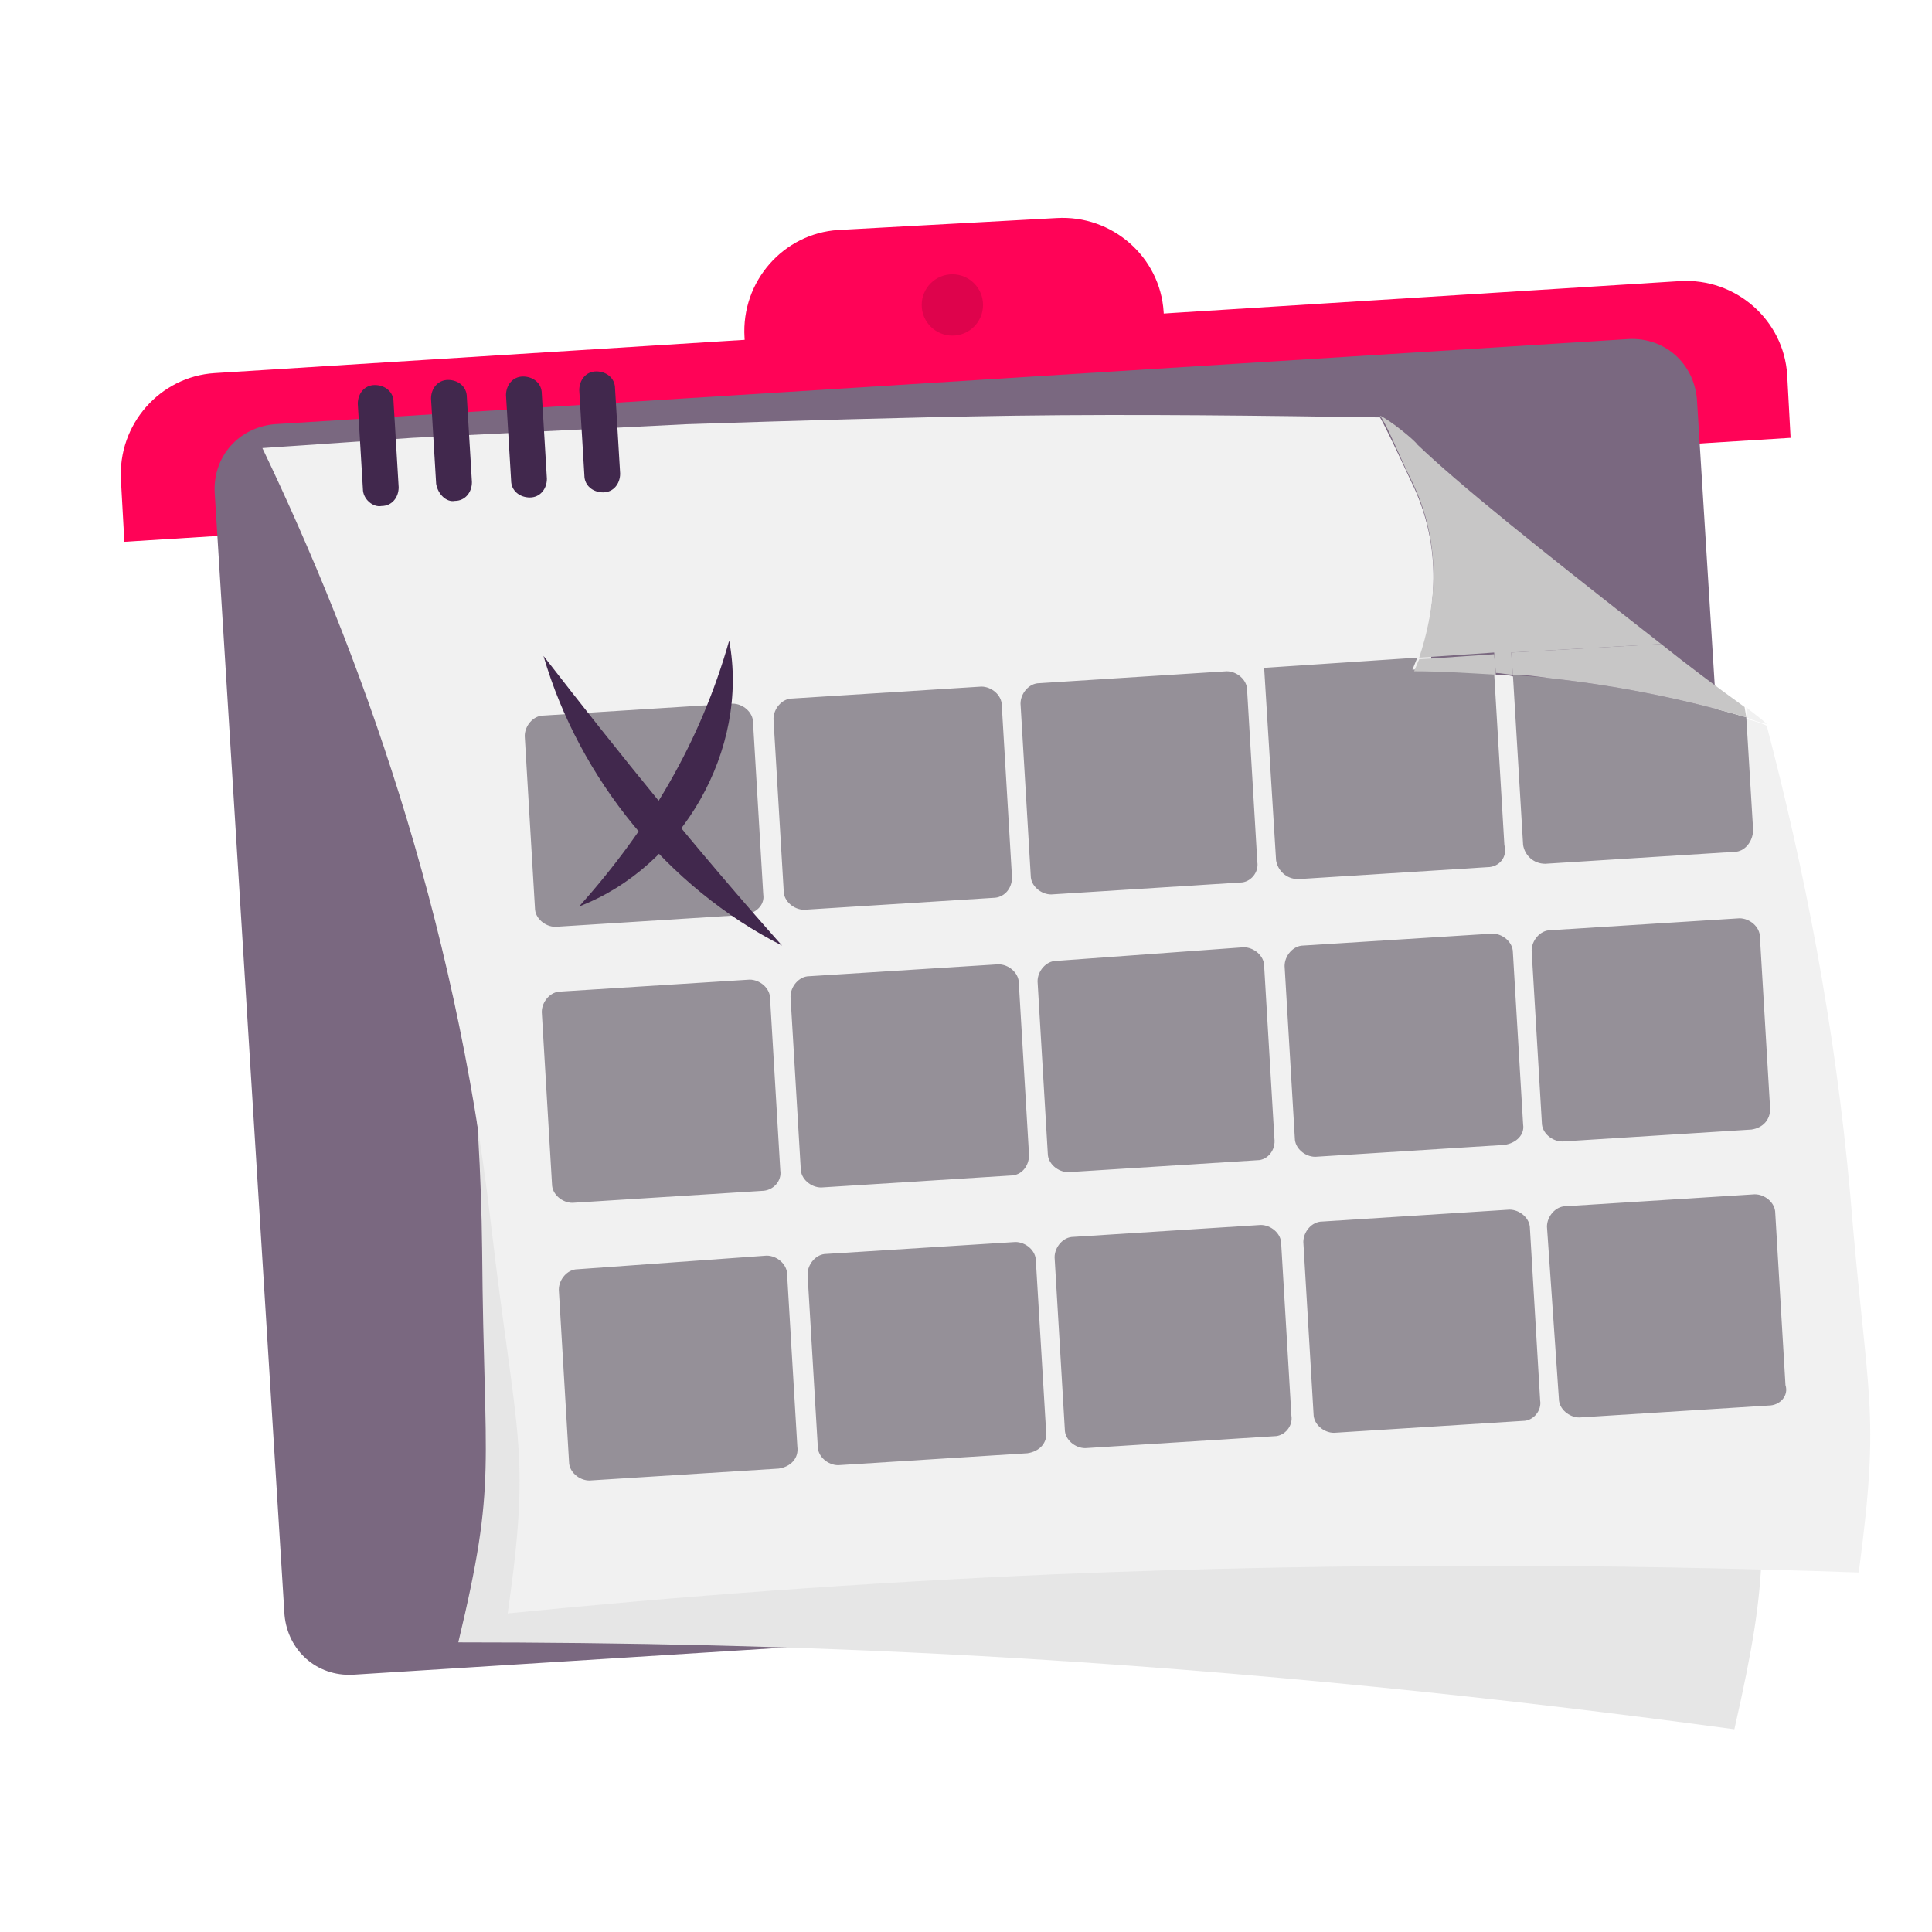 <?xml version="1.0" encoding="utf-8"?>
<!-- Generator: Adobe Illustrator 26.5.0, SVG Export Plug-In . SVG Version: 6.00 Build 0)  -->
<svg version="1.1" id="Laag_1" xmlns="http://www.w3.org/2000/svg" xmlns:xlink="http://www.w3.org/1999/xlink" x="0px" y="0px"
	 viewBox="0 0 113.4 113.4" style="enable-background:new 0 0 113.4 113.4;" xml:space="preserve">
<style type="text/css">
	.st0{fill:none;stroke:#41284D;stroke-width:3;stroke-miterlimit:10;}
	.st1{fill:#6A5B6F;}
	.st2{fill:#7A6880;}
	.st3{fill:#7F7B81;}
	.st4{fill:#41284D;}
	.st5{fill:#959098;}
	.st6{fill:#9E9D9C;}
	.st7{fill:#C7C6C6;}
	.st8{fill:#F1F1F1;}
	.st9{fill:#FF0357;}
	.st10{fill:#C2BAC5;}
	.st11{fill:#E6E6E6;}
	.st12{fill:none;stroke:#FF0357;stroke-miterlimit:10;}
	.st13{fill:none;stroke:#41284D;stroke-miterlimit:10;}
	.st14{fill:#F8A917;}
	.st15{fill:#51C185;}
	.st16{fill:#4489C9;}
	.st17{fill:none;stroke:#41284D;stroke-linecap:round;stroke-linejoin:round;stroke-miterlimit:10;}
	.st18{fill:none;stroke:#FF0357;stroke-linecap:round;stroke-linejoin:round;stroke-miterlimit:10;}
	.st19{fill:none;}
	.st20{clip-path:url(#SVGID_00000172412325019662567210000015520731944805262499_);}
	.st21{fill:#35203D;}
	.st22{clip-path:url(#SVGID_00000031165163678890947100000009665535641715035525_);}
	.st23{fill:#C6724C;}
	.st24{fill:#553E5E;}
	.st25{fill:#675370;}
	.st26{clip-path:url(#SVGID_00000075883564702519371740000001685816639842216861_);}
	.st27{clip-path:url(#SVGID_00000054242991186444276450000004403453090223325827_);}
	.st28{fill:#B15433;}
	.st29{clip-path:url(#SVGID_00000026124856818155740730000009390839783589189290_);}
	.st30{fill:#C7724D;}
	.st31{clip-path:url(#SVGID_00000113323965126431152060000012875973120400634258_);}
	.st32{fill:#F2E5DE;}
	.st33{fill:#4C4769;}
	.st34{clip-path:url(#SVGID_00000165206152949856277430000013233360966696035235_);}
	.st35{clip-path:url(#SVGID_00000068665118411611605380000012003680063279541401_);}
	.st36{clip-path:url(#SVGID_00000177483307099672505410000005238721498238996100_);}
	.st37{clip-path:url(#SVGID_00000170984991729211581860000016867667007995224479_);}
	.st38{clip-path:url(#SVGID_00000065780245479721132000000000144340461688446911_);}
	.st39{clip-path:url(#SVGID_00000091005434400853688720000017213084081953372576_);}
	.st40{clip-path:url(#SVGID_00000037663735562140234030000001123821421399990923_);}
	.st41{clip-path:url(#SVGID_00000062159172644290335700000004623562508883326633_);}
	.st42{fill:#DE034C;}
	.st43{fill:#371C3D;}
	.st44{fill:none;stroke:#FF0357;stroke-width:3;stroke-linecap:round;stroke-miterlimit:10;}
	.st45{fill:none;stroke:#41284D;stroke-width:3;stroke-linecap:round;stroke-miterlimit:10;}
	.st46{fill:#FFFFFF;}
	.st47{fill:none;stroke:#DE034C;stroke-width:3;stroke-linecap:round;stroke-miterlimit:10;}
	.st48{fill:none;stroke:#DE034C;stroke-linecap:round;stroke-miterlimit:10;}
	.st49{fill:none;stroke:#7A6880;stroke-linecap:round;stroke-miterlimit:10;}
	.st50{fill:#1D71B8;}
	.st51{fill:#4E9D71;}
	.st52{fill:#D29113;}
	.st53{fill:none;stroke:#F8A917;stroke-linecap:round;stroke-miterlimit:10;}
	.st54{fill:none;stroke:#7A6880;stroke-miterlimit:10;}
	.st55{opacity:0.34;fill:#F1F1F1;}
	.st56{fill:none;stroke:#E6E6E6;stroke-width:3;stroke-miterlimit:10;}
	.st57{fill:#F6F6F6;}
	.st58{fill:#472650;}
	.st59{opacity:0.3;}
	.st60{fill:none;stroke:#E6E6E6;stroke-miterlimit:10;}
	.st61{fill:none;stroke:#FFFFFF;stroke-linecap:round;stroke-linejoin:round;stroke-miterlimit:10;}
	.st62{fill:none;stroke:#DADADA;stroke-miterlimit:10;}
	.st63{opacity:0.35;fill:#F6F6F6;}
	.st64{fill:none;stroke:#E6E6E6;stroke-width:2;stroke-miterlimit:10;}
	.st65{opacity:0.32;fill:#F6F6F6;}
	.st66{opacity:0.36;fill:#F6F6F6;}
	.st67{fill:none;stroke:#F8A917;stroke-width:2;stroke-miterlimit:10;}
	.st68{opacity:0.33;}
	.st69{opacity:0.71;fill:#E6E6E6;}
	.st70{fill:#103E67;}
	.st71{fill:#468AC9;}
	.st72{fill:#3A2545;}
	.st73{fill:#A75E43;}
	.st74{clip-path:url(#SVGID_00000036228251421682457640000002121266319807839923_);}
	.st75{opacity:0.5;fill:url(#man_1_Orginal_1-5_00000012456092145242917680000010927334871828209052_);enable-background:new    ;}
	.st76{clip-path:url(#SVGID_00000137127250305682527350000012545876452707612079_);}
	.st77{clip-path:url(#SVGID_00000178911680567952215600000017330099517263384231_);}
	.st78{clip-path:url(#SVGID_00000003809274048116746780000004008757957340661439_);}
	.st79{fill:#2476BC;}
	.st80{clip-path:url(#SVGID_00000035521643273686985550000005029186376071000963_);}
	.st81{fill:#F2F2F2;}
	.st82{fill:#C3BBC6;}
	.st83{fill:#28192F;}
	.st84{clip-path:url(#SVGID_00000079475024762035915430000003079505827040726955_);}
	.st85{clip-path:url(#SVGID_00000101822957174712967940000006569588520137724841_);}
	.st86{clip-path:url(#SVGID_00000032641936793556171880000014433149052400405376_);}
	.st87{fill:#4B4A4B;}
	.st88{fill:#A6A0AA;}
	.st89{opacity:0.2;fill:none;}
	.st90{fill:#959098;stroke:#FF0357;stroke-miterlimit:10;}
	.st91{fill:#7A6880;stroke:#FF0357;stroke-miterlimit:10;}
	.st92{opacity:0.33;fill:#575756;}
	.st93{opacity:0.45;fill:#FFFFFF;}
	.st94{fill:#2C1B35;}
	.st95{fill:#2D1B35;}
	.st96{clip-path:url(#SVGID_00000143597563409029552820000014499304977293762213_);}
	.st97{fill:#5BB784;}
	.st98{fill:#E6D3C8;}
	.st99{clip-path:url(#SVGID_00000036956835741636907090000001761532640911733644_);}
	.st100{clip-path:url(#SVGID_00000029022440424049988650000000971585453208958133_);}
	.st101{clip-path:url(#SVGID_00000015356882528490766800000003034296018581247892_);}
	.st102{clip-path:url(#SVGID_00000120546236117255716210000000208136232875180960_);}
	.st103{clip-path:url(#SVGID_00000183242900296318645580000005294353193082834859_);}
	.st104{clip-path:url(#SVGID_00000126294719708772650520000000643373914842281659_);}
	.st105{clip-path:url(#SVGID_00000042725253596801494140000000016241319194031774_);}
	.st106{clip-path:url(#SVGID_00000064325964131428872060000014020702565716658050_);}
	.st107{clip-path:url(#SVGID_00000052094581335263564240000012274222907809299084_);}
	.st108{clip-path:url(#SVGID_00000057126952470068342300000013833070819640814209_);}
	.st109{clip-path:url(#SVGID_00000136383151311265764370000000526751339812516233_);}
	.st110{clip-path:url(#SVGID_00000147196667327689142840000004051516159486291892_);}
	.st111{clip-path:url(#SVGID_00000178889138057794991570000002050709666444871351_);}
	.st112{clip-path:url(#SVGID_00000038409671945577180900000008793482934780126360_);}
	.st113{clip-path:url(#SVGID_00000108306574425960983180000012462697816708173737_);}
	.st114{clip-path:url(#SVGID_00000145763366917092249520000016812630385546121355_);}
	.st115{clip-path:url(#SVGID_00000034051188391337815130000007135449994304691331_);}
	.st116{clip-path:url(#SVGID_00000132797139850845394140000016677478372383594671_);}
	.st117{clip-path:url(#SVGID_00000183945865814199574230000004177529850008789658_);}
	.st118{clip-path:url(#SVGID_00000023972669820933060520000000552128183999045811_);}
	.st119{clip-path:url(#SVGID_00000183929652438841765730000014523299180173620367_);}
	.st120{clip-path:url(#SVGID_00000124849007199580647850000010140756029175521185_);}
	.st121{clip-path:url(#SVGID_00000155110923880785552280000002851312427908168333_);}
	.st122{clip-path:url(#SVGID_00000080168080337528329850000013616894164364519612_);}
	.st123{clip-path:url(#SVGID_00000170986410529325947930000007199969329582186392_);}
	.st124{clip-path:url(#SVGID_00000031179293606299662380000010083364576428690073_);}
	.st125{clip-path:url(#SVGID_00000147222434263823342010000008040981590761194385_);}
	.st126{clip-path:url(#SVGID_00000119112124783023794680000007108919591735188389_);}
	.st127{clip-path:url(#SVGID_00000024710715514623862950000012018592276533033891_);}
	.st128{clip-path:url(#SVGID_00000119085471014744382380000008263094887297089698_);}
	.st129{clip-path:url(#SVGID_00000102511580517277627650000005109748694870609029_);}
	.st130{clip-path:url(#SVGID_00000127031127768215223740000012822749804778469770_);}
	.st131{clip-path:url(#SVGID_00000084507261645162634520000018096542056767928504_);}
	.st132{clip-path:url(#SVGID_00000111871951457826340660000015307771957054007169_);}
	.st133{clip-path:url(#SVGID_00000062871802277567345650000013124358731448755850_);}
	.st134{clip-path:url(#SVGID_00000124157914961508777620000000062378071678761350_);}
	.st135{clip-path:url(#SVGID_00000170986739383347058170000014792006183082285959_);}
	.st136{clip-path:url(#SVGID_00000113345489716792000860000011631612904207848608_);}
	.st137{clip-path:url(#SVGID_00000169550873495201994850000007859730510616832696_);}
	.st138{clip-path:url(#SVGID_00000003823427034059246310000004311685487114615978_);}
	.st139{clip-path:url(#SVGID_00000022539567678732565250000013981844070971510173_);}
	.st140{clip-path:url(#SVGID_00000021077286806212791140000015533928363267838599_);}
	.st141{clip-path:url(#SVGID_00000169554383188105620230000008936276280099612567_);}
	.st142{clip-path:url(#SVGID_00000119822189220836269890000013470928527436088479_);}
	.st143{clip-path:url(#SVGID_00000014601617279058705060000002887959913657040021_);}
	.st144{fill:#EDEDED;}
	.st145{fill:#1D1D1B;}
	.st146{clip-path:url(#SVGID_00000139980236432172944830000002067715655241162428_);}
	.st147{opacity:0.5;fill:url(#man_1_Orginal_1-5_00000163070979834625403410000018246452771056707774_);enable-background:new    ;}
	.st148{clip-path:url(#SVGID_00000113333884780611002810000001930457230478706074_);}
	.st149{clip-path:url(#SVGID_00000176004961838551275580000004306631400665424056_);}
	.st150{clip-path:url(#SVGID_00000157271036389555978800000001001397715310911636_);}
	.st151{clip-path:url(#SVGID_00000091736423190003880680000001225879364019853229_);}
	.st152{clip-path:url(#SVGID_00000117646367277477624270000010446539209435559811_);}
	.st153{clip-path:url(#SVGID_00000137813225130259147190000004589469300544083899_);}
	.st154{clip-path:url(#SVGID_00000121981665736156458710000002820608459648818081_);}
	.st155{fill:#FFFFFF;stroke:#41284D;stroke-miterlimit:10;}
	.st156{fill:#FF266E;}
	.st157{clip-path:url(#SVGID_00000093887316175725699750000005651125404987783578_);fill:#FF0357;}
	.st158{clip-path:url(#SVGID_00000009567810302461164690000016975616791503232948_);fill:#FF0357;}
	.st159{clip-path:url(#SVGID_00000173872750660612868610000011713058038177423756_);fill:#FF0357;}
	.st160{clip-path:url(#SVGID_00000054260471381558992700000015598337503612577974_);fill:#FF0357;}
	.st161{clip-path:url(#SVGID_00000141424704188615820990000016267747391654411679_);fill:#FF0357;}
	.st162{clip-path:url(#SVGID_00000035501767342357356020000012558698221210488491_);fill:#FF0357;}
	.st163{fill:#7A6981;}
	.st164{clip-path:url(#SVGID_00000068658909878770590960000009458182453060537517_);fill:#FF0357;}
	.st165{clip-path:url(#SVGID_00000036211695795992450460000007454315833071003026_);fill:#FF0357;}
	.st166{fill:#46264F;}
	.st167{clip-path:url(#SVGID_00000008115344411090767560000013299210143140285341_);fill:#FF0357;}
	.st168{clip-path:url(#SVGID_00000000217938259091411910000007206947841069156268_);fill:#FF0357;}
	.st169{clip-path:url(#SVGID_00000079457590434817533580000001228831930404912800_);fill:#FF0357;}
	.st170{clip-path:url(#SVGID_00000005225630230650282070000018175648755178575280_);fill:#FF0357;}
	.st171{fill:none;stroke:#FF0357;stroke-linecap:round;stroke-miterlimit:10;}
	.st172{fill:none;stroke:#41284D;stroke-linecap:round;stroke-miterlimit:10;}
	.st173{fill:#6F5F74;}
	.st174{fill:none;stroke:#959098;stroke-miterlimit:10;}
	.st175{fill:#3B77AC;}
	.st176{fill:#46254F;}
	.st177{fill:#0296FF;}
	.st178{fill:#C6C6C6;}
	.st179{clip-path:url(#SVGID_00000083059268956777869760000014684733756951669888_);}
</style>
<path class="st9" d="M68.5,21.9l-24.6,1.5l-0.2-3.6c-0.2-3.3,2.3-6.1,5.5-6.3L62,12.8c3.3-0.2,6.1,2.3,6.3,5.5L68.5,21.9z"/>
<path class="st9" d="M105.1,25.7L7.3,31.8l-0.2-3.6c-0.2-3.3,2.3-6.1,5.5-6.3l86-5.4c3.3-0.2,6.1,2.3,6.3,5.5L105.1,25.7z"/>
<g>
	<path class="st2" d="M100.2,93.3l-79.5,5c-2.1,0.1-3.8-1.4-4-3.5l-4.1-65.9c-0.1-2.1,1.4-3.8,3.5-4l79.5-5c2.1-0.1,3.8,1.4,4,3.5
		l4.1,65.9C103.9,91.4,102.3,93.2,100.2,93.3z"/>
	<g>
		<path class="st11" d="M43.6,28c5.9,0.3,11.9,0.8,18.1,1.3c7,0.6,13.8,1.3,20.3,2.1c0.2,0.5,0.8,2.3,1.3,3.8
			c1.6,4.6,0.3,8.7-0.9,11.2c2.2,0.2,4.7,0.6,7.4,1.2c4.9,1.1,8.8,2.5,11.8,3.8c1.3,8.5,2,17.8,1.9,27.8
			c-0.2,12.5,0.5,12.6-1.7,22.3c-13.3-1.8-28.2-3.4-44.3-4.3c-10.9-0.6-21.1-0.8-30.6-0.8c2.3-9.6,1.5-10,1.4-23
			c-0.2-18.2-3.9-34-8.2-46.4c2.7,0.1,5.5,0.1,8.4,0.2L43.6,28z"/>
	</g>
	<g>
		<g>
			<path class="st8" d="M109.1,92.3c-14.2-0.5-30-0.6-47.1,0.1c-11.5,0.5-22.2,1.3-32.2,2.3c1.4-9.8,0.5-10.1-1-23
				c-2.1-18.1-7.7-33.5-13.4-45.4c2.9-0.2,5.8-0.4,8.8-0.6l16.1-0.8c6.2-0.2,12.6-0.4,19.2-0.5c7.4-0.1,14.6,0,21.5,0.1
				c0.3,0.5,1.1,2.2,1.8,3.7c2,4,1.4,7.9,0.5,10.5c-0.1,0.2-0.2,0.5-0.3,0.7c1.5,0,3.1,0.1,4.8,0.2c0.3,0,0.7,0,1,0.1
				c0.7,0.1,1.4,0.1,2.1,0.2c4.6,0.5,8.5,1.4,11.6,2.3c0.4,0.1,0.8,0.2,1.2,0.4c2.2,8.4,4,17.5,4.9,27.5
				C109.6,82.4,110.4,82.5,109.1,92.3z"/>
		</g>
		<g>
			<g>
				<path class="st6" d="M74.9,24.5C74.9,24.5,74.9,24.5,74.9,24.5C74.9,24.5,74.9,24.5,74.9,24.5C74.9,24.5,74.9,24.5,74.9,24.5z"
					/>
				<path class="st7" d="M97.5,37.8l-8.8,0.5l0.1,1.3c-0.3,0-0.7-0.1-1-0.1l-0.1-1.2l-4.4,0.3c0.9-2.7,1.5-6.5-0.5-10.5
					c-0.7-1.4-1.4-3.2-1.8-3.7c0,0,0,0,0,0c0.5,0.2,2,1.4,2.2,1.7C85.6,28.4,90.2,32.1,97.5,37.8z"/>
				<path class="st8" d="M103.7,42.5c-0.4-0.1-0.8-0.2-1.2-0.4l0-0.6C102.8,41.8,103.3,42.1,103.7,42.5
					C103.7,42.5,103.7,42.5,103.7,42.5z"/>
			</g>
		</g>
	</g>
	<g>
		<g>
			<path class="st5" d="M43.7,53.7l-11.1,0.7c-0.6,0-1.2-0.5-1.2-1.1l-0.6-10.1c0-0.6,0.5-1.2,1.1-1.2l11.1-0.7
				c0.6,0,1.2,0.5,1.2,1.1l0.6,10.1C44.9,53.1,44.4,53.6,43.7,53.7z"/>
			<path class="st5" d="M58.3,52.7l-11.1,0.7c-0.6,0-1.2-0.5-1.2-1.1l-0.6-10.1c0-0.6,0.5-1.2,1.1-1.2l11.1-0.7
				c0.6,0,1.2,0.5,1.2,1.1l0.6,10.1C59.4,52.2,58.9,52.7,58.3,52.7z"/>
			<path class="st5" d="M72.8,51.8l-11.1,0.7c-0.6,0-1.2-0.5-1.2-1.1l-0.6-10.1c0-0.6,0.5-1.2,1.1-1.2L72,39.4
				c0.6,0,1.2,0.5,1.2,1.1l0.6,10.1C73.9,51.2,73.4,51.8,72.8,51.8z"/>
			<path class="st5" d="M87.3,50.9l-11.1,0.7c-0.7,0-1.2-0.5-1.3-1.1l-0.7-11.3l9-0.6c-0.1,0.2-0.2,0.5-0.3,0.7
				c1.5,0,3.1,0.1,4.8,0.2l0.6,10.1C88.5,50.3,88,50.9,87.3,50.9z"/>
			<path class="st5" d="M101.8,50l-11.1,0.7c-0.7,0-1.2-0.5-1.3-1.1l-0.6-10c0.7,0.1,1.4,0.1,2.1,0.2c4.6,0.5,8.5,1.4,11.6,2.3
				l0.4,6.6C102.9,49.4,102.4,50,101.8,50z"/>
			<path class="st5" d="M44.7,69.9l-11.1,0.7c-0.6,0-1.2-0.5-1.2-1.1l-0.6-10.1c0-0.6,0.5-1.2,1.1-1.2l11.1-0.7
				c0.6,0,1.2,0.5,1.2,1.1l0.6,10.1C45.9,69.3,45.4,69.9,44.7,69.9z"/>
			<path class="st5" d="M59.3,69l-11.1,0.7c-0.6,0-1.2-0.5-1.2-1.1l-0.6-10.1c0-0.6,0.5-1.2,1.1-1.2l11.1-0.7c0.6,0,1.2,0.5,1.2,1.1
				l0.6,10.1C60.4,68.4,60,69,59.3,69z"/>
			<path class="st5" d="M73.8,68.1l-11.1,0.7c-0.6,0-1.2-0.5-1.2-1.1l-0.6-10.1c0-0.6,0.5-1.2,1.1-1.2L73,55.6
				c0.6,0,1.2,0.5,1.2,1.1l0.6,10.1C74.9,67.5,74.4,68.1,73.8,68.1z"/>
			<path class="st5" d="M88.3,67.2l-11.1,0.7c-0.6,0-1.2-0.5-1.2-1.1l-0.6-10.1c0-0.6,0.5-1.2,1.1-1.2l11.1-0.7
				c0.6,0,1.2,0.5,1.2,1.1l0.6,10.1C89.5,66.6,89,67.1,88.3,67.2z"/>
			<path class="st5" d="M102.8,66.3L91.7,67c-0.6,0-1.2-0.5-1.2-1.1l-0.6-10.1c0-0.6,0.5-1.2,1.1-1.2l11.1-0.7
				c0.6,0,1.2,0.5,1.2,1.1l0.6,10.1C103.9,65.7,103.5,66.2,102.8,66.3z"/>
			<path class="st5" d="M45.7,86.2l-11.1,0.7c-0.6,0-1.2-0.5-1.2-1.1l-0.6-10.1c0-0.6,0.5-1.2,1.1-1.2L45,73.7
				c0.6,0,1.2,0.5,1.2,1.1l0.6,10.1C46.9,85.6,46.4,86.1,45.7,86.2z"/>
			<path class="st5" d="M60.3,85.3l-11.1,0.7c-0.6,0-1.2-0.5-1.2-1.1l-0.6-10.1c0-0.6,0.5-1.2,1.1-1.2l11.1-0.7
				c0.6,0,1.2,0.5,1.2,1.1L61.4,84C61.5,84.7,61,85.2,60.3,85.3z"/>
			<path class="st5" d="M74.8,84.3L63.7,85c-0.6,0-1.2-0.5-1.2-1.1l-0.6-10.1c0-0.6,0.5-1.2,1.1-1.2L74,71.9c0.6,0,1.2,0.5,1.2,1.1
				l0.6,10.1C75.9,83.7,75.4,84.3,74.8,84.3z"/>
			<path class="st5" d="M89.4,83.4l-11.1,0.7c-0.6,0-1.2-0.5-1.2-1.1l-0.6-10.1c0-0.6,0.5-1.2,1.1-1.2L88.6,71
				c0.6,0,1.2,0.5,1.2,1.1l0.6,10.1C90.5,82.8,90,83.4,89.4,83.4z"/>
			<path class="st5" d="M103.8,82.5l-11.1,0.7c-0.6,0-1.2-0.5-1.2-1.1L90.8,72c0-0.6,0.5-1.2,1.1-1.2l11.1-0.7
				c0.6,0,1.2,0.5,1.2,1.1l0.6,10.1C105,81.9,104.5,82.5,103.8,82.5z"/>
		</g>
	</g>
</g>
<circle class="st42" cx="55.9" cy="17.9" r="1.8"/>
<g>
	<path class="st4" d="M34.3,27.9l-0.3-5c0-0.6,0.4-1.1,1-1.1h0c0.6,0,1.1,0.4,1.1,1l0.3,5c0,0.6-0.4,1.1-1,1.1l0,0
		C34.8,28.9,34.3,28.5,34.3,27.9z"/>
	<path class="st4" d="M30,28.2l-0.3-5c0-0.6,0.4-1.1,1-1.1h0c0.6,0,1.1,0.4,1.1,1l0.3,5c0,0.6-0.4,1.1-1,1.1h0
		C30.5,29.2,30,28.8,30,28.2z"/>
	<path class="st4" d="M25.6,28.4l-0.3-5c0-0.6,0.4-1.1,1-1.1h0c0.6,0,1.1,0.4,1.1,1l0.3,5c0,0.6-0.4,1.1-1,1.1h0
		C26.2,29.5,25.7,29,25.6,28.4z"/>
	<path class="st4" d="M21.3,28.7l-0.3-5c0-0.6,0.4-1.1,1-1.1h0c0.6,0,1.1,0.4,1.1,1l0.3,5c0,0.6-0.4,1.1-1,1.1h0
		C21.9,29.8,21.3,29.3,21.3,28.7z"/>
</g>
<path class="st7" d="M87.8,39.6c-1.7-0.1-3.3-0.2-4.8-0.2c0.1-0.2,0.2-0.5,0.3-0.7l4.4-0.3L87.8,39.6z"/>
<path class="st7" d="M102.5,42.1c-3.1-0.9-7-1.8-11.6-2.3c-0.7-0.1-1.4-0.2-2.1-0.2l-0.1-1.3l8.8-0.5c1.5,1.2,3.1,2.4,4.9,3.7
	L102.5,42.1z"/>
<g>
	<path class="st4" d="M31.9,38.5c4.5,5.8,9.1,11.5,14,17C39.2,52.1,34,45.7,31.9,38.5L31.9,38.5z"/>
</g>
<g>
	<path class="st4" d="M42.8,37.6C44,44,40,50.9,34,53.2C38.1,48.6,41.1,43.6,42.8,37.6L42.8,37.6z"/>
</g>
</svg>
